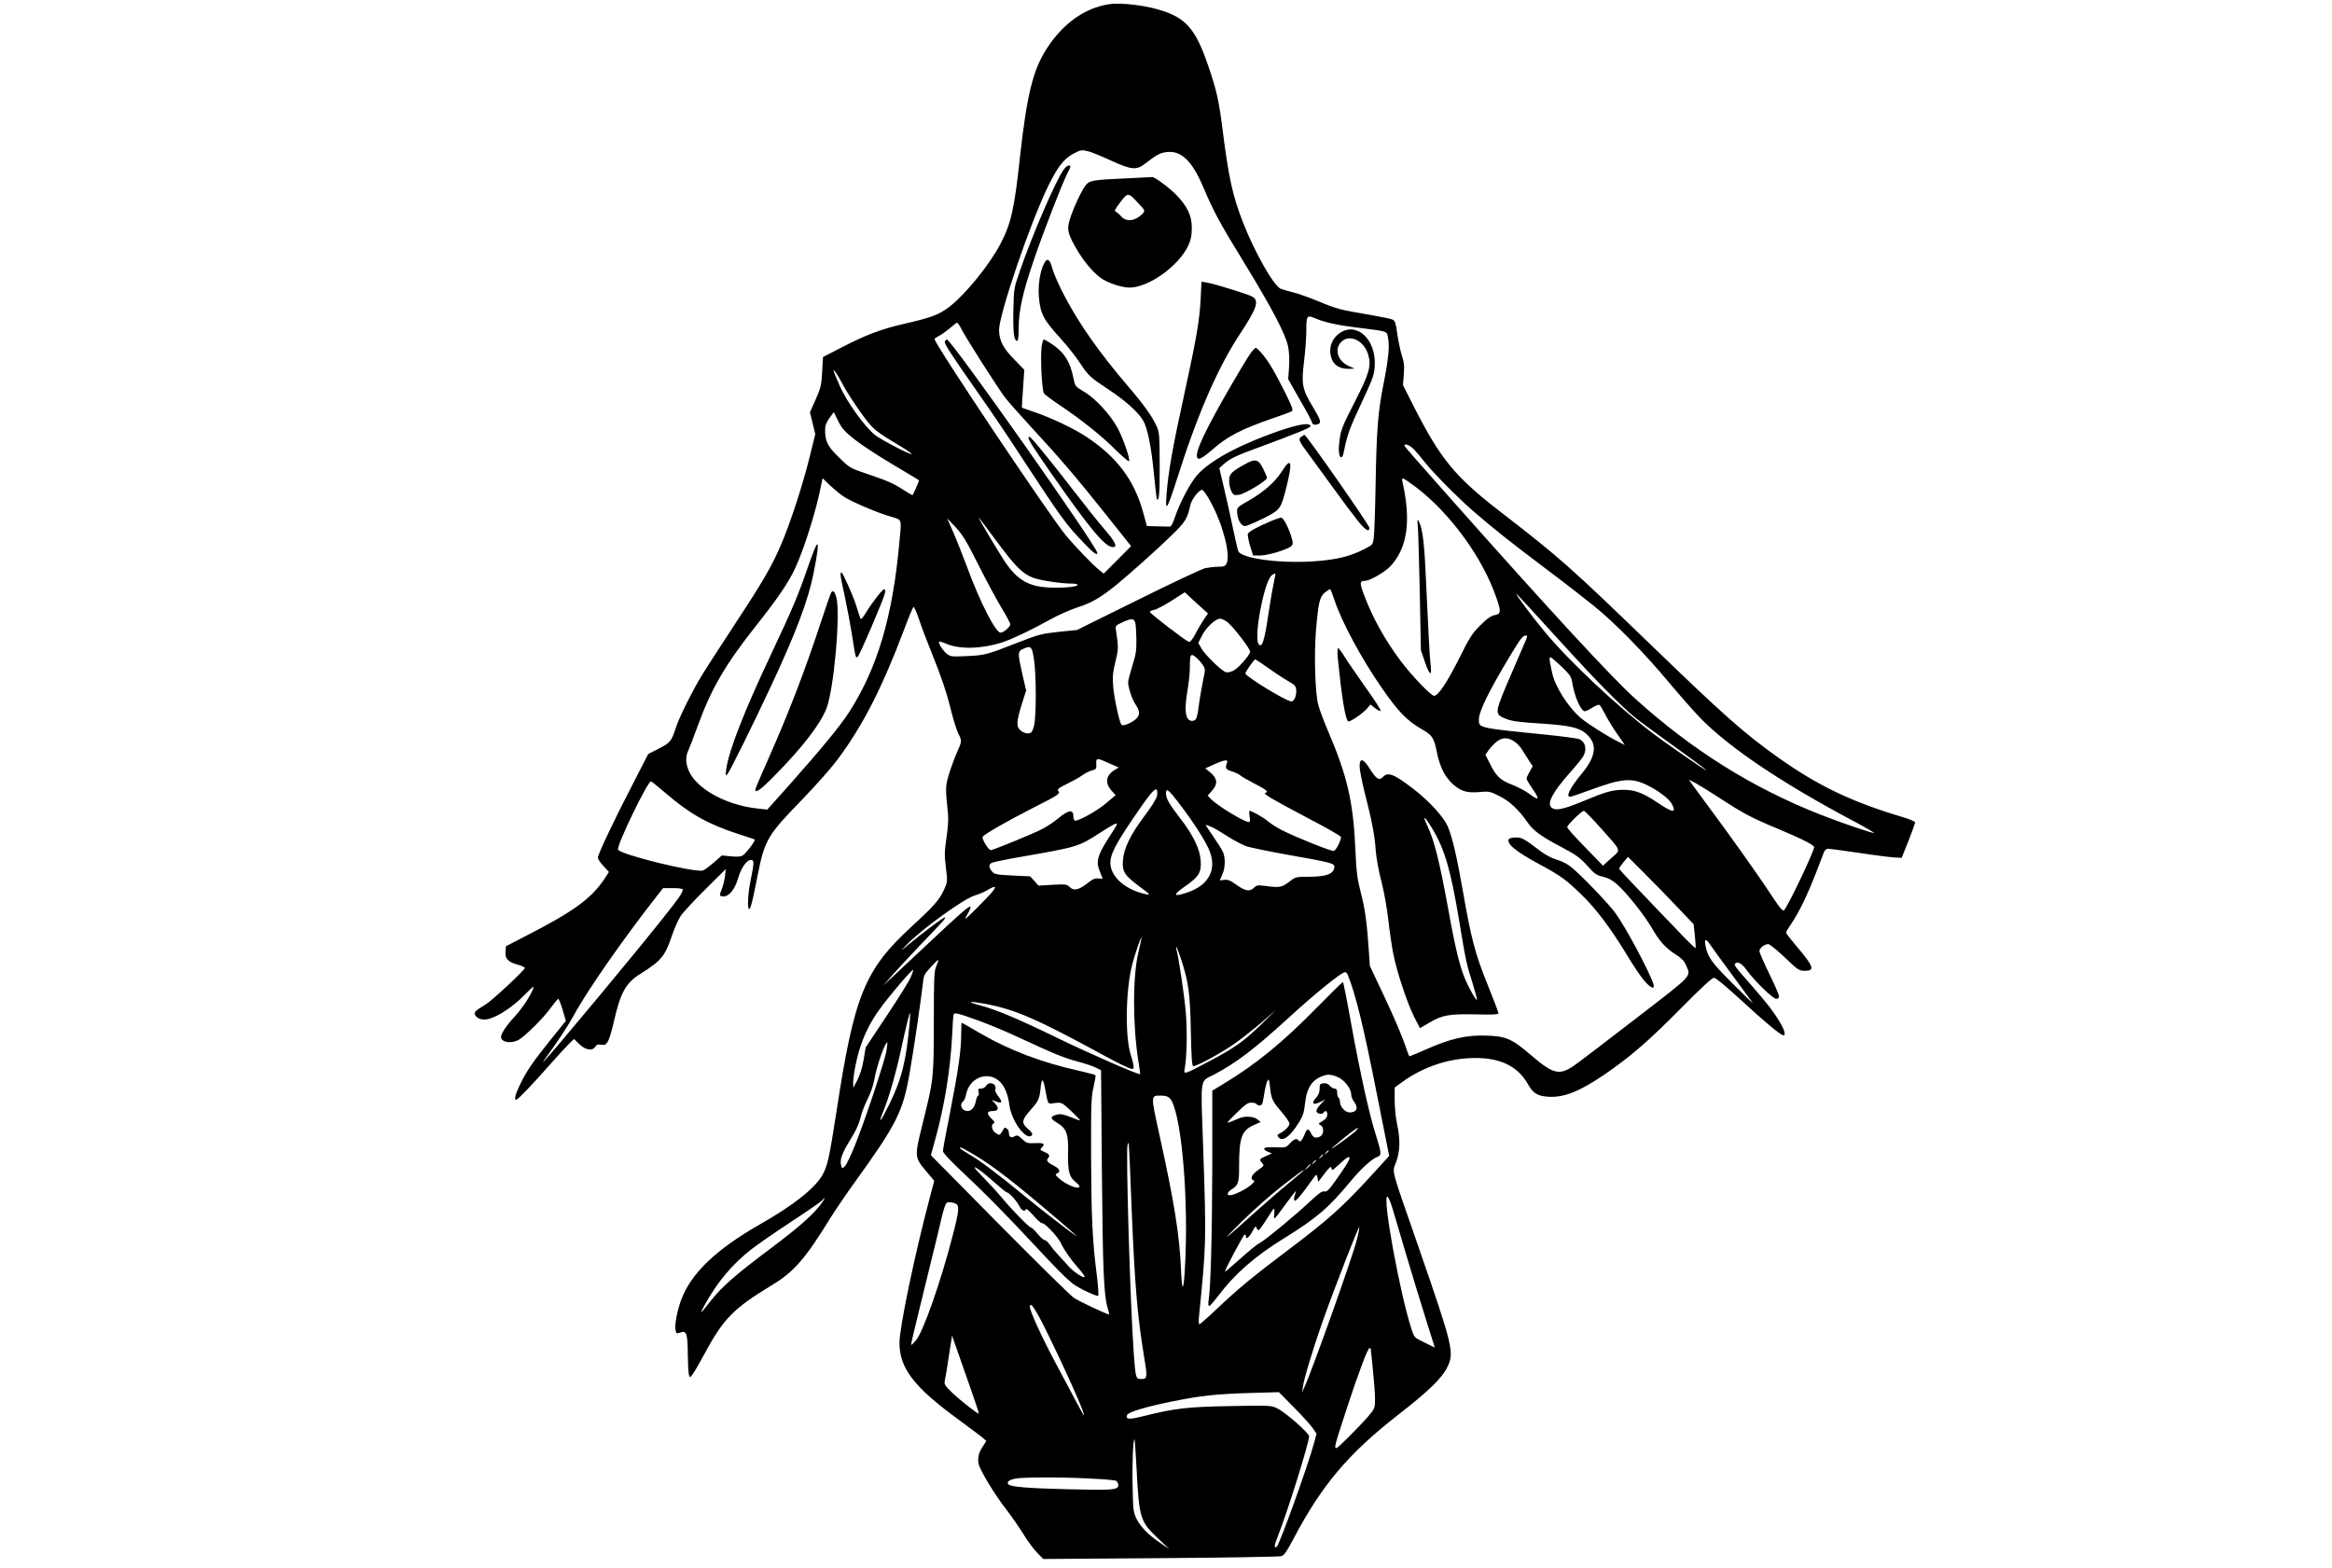 <?xml version="1.0" encoding="UTF-8" standalone="yes"?>
<svg version="1.0" xmlns="http://www.w3.org/2000/svg" width="1246pt" height="838pt" viewBox="0 0 1662 1118" preserveAspectRatio="xMidYMid meet">
  <g transform="translate(0,1118) scale(0.1,-0.1)" fill="#000000" stroke="none">
    <path d="M7904 11150 c-171 -26 -327 -136 -442 -313 -99 -152 -143 -327 -192
-769 -41 -380 -64 -481 -141 -628 -77 -148 -254 -365 -367 -450 -74 -55 -128
-75 -322 -119 -161 -37 -271 -79 -445 -169 l-130 -67 -6 -106 c-5 -94 -10
-115 -46 -196 l-41 -92 19 -78 19 -78 -40 -162 c-47 -192 -139 -475 -204 -626
-68 -157 -127 -259 -336 -577 -103 -157 -209 -321 -235 -365 -66 -109 -159
-298 -180 -365 -30 -94 -39 -105 -120 -146 l-76 -39 -113 -220 c-131 -253
-246 -496 -246 -519 0 -9 18 -36 40 -59 l39 -43 -34 -52 c-93 -138 -218 -229
-545 -397 l-155 -80 -3 -38 c-4 -51 16 -73 85 -93 29 -8 53 -19 53 -24 0 -14
-230 -229 -277 -258 -81 -50 -89 -59 -77 -79 17 -28 57 -38 101 -25 70 21 167
86 246 165 73 73 77 76 62 40 -22 -53 -80 -138 -130 -192 -55 -59 -95 -119
-95 -142 0 -38 68 -51 123 -23 45 24 181 158 233 232 25 34 48 62 52 62 4 0
18 -35 31 -79 l23 -78 -104 -129 c-128 -158 -179 -233 -223 -326 -34 -70 -43
-108 -27 -108 11 0 121 115 244 255 58 66 120 133 137 149 l31 30 38 -37 c44
-43 93 -51 114 -18 9 14 19 18 42 14 26 -4 34 0 49 26 9 16 28 78 41 138 46
204 85 276 186 339 154 97 179 128 229 277 16 48 43 108 59 134 17 27 97 113
178 193 l146 145 -6 -52 c-4 -28 -13 -68 -21 -87 -21 -49 -19 -56 11 -56 40 0
81 51 104 130 22 75 61 130 91 130 24 0 24 -19 -1 -140 -21 -100 -26 -210 -11
-210 10 0 24 56 61 245 49 247 70 282 313 532 97 100 212 230 256 289 182 245
318 512 477 934 30 80 59 149 63 153 5 5 23 -35 41 -90 18 -54 58 -159 88
-233 72 -179 107 -281 142 -423 16 -64 39 -135 50 -157 26 -51 25 -55 -9 -131
-16 -35 -41 -103 -56 -151 -28 -92 -29 -96 -9 -292 4 -35 -1 -102 -11 -168
-14 -95 -15 -123 -4 -212 12 -101 12 -102 -14 -160 -33 -71 -70 -113 -224
-255 -342 -313 -415 -491 -543 -1331 -49 -317 -62 -378 -97 -442 -52 -96 -206
-218 -443 -353 -316 -180 -493 -349 -565 -538 -30 -81 -50 -186 -41 -220 6
-24 9 -25 33 -16 45 17 53 -6 54 -150 1 -69 4 -137 8 -149 6 -23 7 -23 22 -5
9 10 47 74 84 143 140 261 210 332 489 501 155 94 234 185 417 482 30 48 105
159 167 245 303 420 348 508 396 792 30 169 81 525 92 623 6 64 10 72 57 123
27 30 51 53 53 51 3 -2 -4 -21 -13 -43 -16 -35 -18 -77 -18 -404 -1 -403 -1
-401 -80 -720 -59 -237 -59 -239 28 -342 l55 -65 -34 -129 c-106 -399 -214
-918 -214 -1026 0 -180 102 -314 415 -543 88 -65 170 -126 182 -137 l22 -20
-24 -37 c-30 -45 -39 -82 -31 -125 8 -44 117 -224 199 -328 35 -46 89 -123
120 -173 30 -50 75 -110 99 -134 l43 -44 835 6 c459 3 847 10 861 14 21 6 39
32 84 117 203 387 393 613 750 891 215 167 311 260 350 339 51 105 42 143
-203 851 -208 598 -190 532 -161 613 28 79 30 159 5 274 -9 42 -16 117 -16
167 l0 89 58 42 c138 99 305 158 472 167 208 11 344 -50 421 -187 35 -63 68
-83 143 -88 112 -7 221 36 401 158 184 126 318 242 540 467 146 148 227 223
241 223 13 0 86 -61 195 -161 168 -155 281 -249 300 -249 19 0 8 38 -27 96
-44 74 -98 143 -194 252 -128 145 -133 153 -122 164 17 17 47 0 80 -46 54 -75
188 -206 211 -206 13 0 21 6 21 18 0 9 -31 82 -70 161 -38 78 -70 151 -70 161
0 22 36 50 63 50 10 0 63 -43 118 -95 95 -91 101 -95 144 -95 73 0 62 31 -64
179 -39 46 -71 87 -71 93 0 5 17 35 39 66 54 81 110 196 171 352 29 74 56 145
61 158 5 12 17 22 28 22 10 0 108 -13 217 -29 110 -17 224 -31 254 -33 l54 -3
48 120 c26 66 47 125 48 132 0 7 -38 24 -87 38 -367 109 -610 225 -903 435
-231 165 -379 296 -885 785 -580 560 -652 625 -1071 949 -333 256 -435 380
-626 755 l-79 156 6 75 c5 59 2 88 -15 140 -11 36 -25 105 -32 153 -9 69 -16
91 -31 98 -10 6 -85 21 -165 35 -209 35 -233 41 -363 95 -64 27 -145 56 -180
64 -35 9 -76 21 -90 26 -50 19 -186 258 -270 473 -73 186 -103 323 -144 648
-27 217 -44 296 -106 474 -84 246 -151 328 -314 384 -115 40 -303 64 -391 50z
m-140 -1051 c21 -6 92 -35 157 -65 141 -64 178 -68 235 -24 89 68 112 81 160
86 103 12 181 -64 260 -251 74 -174 115 -251 292 -539 194 -317 293 -505 312
-594 8 -41 11 -93 7 -149 l-6 -86 84 -148 c47 -81 85 -152 85 -158 0 -15 18
-23 40 -16 30 10 25 27 -34 126 -75 123 -82 161 -62 324 9 72 16 169 16 215 0
110 4 116 61 92 66 -29 160 -50 299 -67 231 -29 213 -23 223 -75 11 -61 3
-147 -32 -325 -40 -199 -50 -327 -57 -720 -3 -181 -9 -352 -13 -379 -6 -47 -8
-50 -61 -77 -101 -53 -200 -78 -349 -89 -243 -19 -523 16 -555 69 -3 5 -20 75
-37 157 -17 82 -46 214 -65 293 l-34 144 32 29 c48 41 85 59 258 122 254 94
360 137 360 147 0 33 -106 12 -295 -58 -266 -99 -457 -211 -530 -311 -49 -67
-109 -185 -139 -272 -17 -52 -30 -75 -40 -74 -9 0 -49 1 -89 2 l-73 2 -27 98
c-64 231 -186 393 -404 538 -88 59 -255 138 -381 180 -42 14 -78 27 -79 28 -1
1 2 62 8 136 l9 134 -69 71 c-81 81 -110 138 -111 212 0 112 223 768 351 1028
65 132 107 188 171 225 59 33 67 34 122 19z m-910 -1269 c35 -67 254 -411 306
-480 22 -30 110 -129 194 -220 205 -222 314 -350 528 -618 l179 -225 -97 -98
-98 -98 -36 29 c-41 33 -164 160 -231 240 -113 134 -939 1369 -939 1403 0 4
15 14 33 23 17 9 52 34 77 55 25 22 48 39 51 39 4 0 19 -22 33 -50z m-843
-400 c22 -41 77 -126 122 -189 87 -122 99 -131 288 -244 44 -27 78 -51 76 -54
-8 -7 -219 102 -261 136 -73 58 -202 237 -251 349 -25 56 -45 106 -45 110 1
13 31 -32 71 -108z m76 -380 c44 -36 167 -117 272 -179 105 -62 191 -114 191
-116 0 -4 -42 -100 -46 -104 -2 -2 -32 15 -66 37 -74 48 -113 65 -268 117
-112 38 -117 41 -192 115 -81 79 -98 114 -98 196 0 30 8 52 31 84 l31 42 31
-63 c26 -52 47 -76 114 -129z m3994 -77 c19 -21 53 -60 74 -88 59 -75 228
-246 340 -344 141 -123 266 -222 530 -421 127 -95 277 -212 335 -259 153 -124
355 -330 531 -541 85 -101 192 -223 239 -270 208 -207 563 -446 1051 -707 99
-52 178 -98 176 -100 -7 -6 -232 71 -387 132 -485 192 -910 458 -1318 827
-167 151 -602 622 -1317 1428 -282 318 -325 367 -325 374 0 19 41 1 71 -31z
m-4065 -335 c58 -37 236 -113 327 -139 89 -27 83 -9 66 -189 -48 -529 -157
-895 -360 -1210 -64 -98 -198 -261 -422 -513 l-159 -178 -66 7 c-211 22 -412
125 -483 248 -32 57 -38 119 -15 164 7 15 37 92 66 172 97 268 198 442 415
716 151 190 232 308 279 408 63 133 151 410 186 589 l12 58 56 -54 c32 -29 75
-65 98 -79z m4071 73 c248 -187 481 -507 579 -795 34 -98 32 -112 -13 -121
-27 -5 -54 -24 -103 -73 -58 -58 -77 -88 -148 -231 -89 -177 -151 -271 -181
-271 -22 0 -157 141 -237 247 -110 146 -199 305 -260 466 -35 92 -35 106 6
107 33 0 137 60 177 101 124 130 152 326 88 607 -3 12 -1 22 4 22 5 0 45 -27
88 -59z m-1455 -116 c87 -163 140 -375 109 -433 -9 -18 -21 -22 -59 -22 -26 0
-67 -5 -92 -10 -25 -6 -241 -107 -480 -226 l-435 -215 -130 -13 c-121 -13
-143 -19 -290 -76 -224 -88 -236 -91 -365 -97 -108 -5 -117 -4 -143 17 -27 21
-63 78 -54 86 2 3 25 -4 51 -15 94 -41 254 -37 399 10 72 24 199 84 342 163
55 31 142 69 193 86 101 32 169 72 277 160 106 87 278 241 392 351 102 99 115
120 137 220 8 39 64 111 84 107 9 -2 38 -43 64 -93z m-1532 -270 c135 -183
187 -235 264 -264 52 -19 196 -41 274 -41 23 0 42 -4 42 -9 0 -14 -100 -24
-203 -19 -147 6 -231 56 -320 191 -46 70 -187 307 -182 307 2 0 58 -74 125
-165z m-126 -174 c57 -113 131 -251 165 -306 33 -54 61 -107 61 -116 0 -18
-49 -59 -69 -59 -35 0 -144 211 -236 460 -32 85 -77 200 -101 255 l-44 100 61
-64 c50 -54 78 -100 163 -270z m2116 -65 c0 -3 -7 -38 -15 -78 -9 -40 -24
-133 -35 -205 -28 -194 -47 -250 -71 -212 -32 51 36 419 89 482 14 16 32 23
32 13z m419 -178 c49 -153 192 -420 340 -633 117 -169 178 -232 286 -294 73
-42 85 -60 105 -159 22 -109 55 -175 112 -229 59 -54 103 -67 193 -59 68 6 75
5 142 -29 73 -36 139 -99 200 -187 40 -59 98 -101 247 -179 100 -53 127 -73
178 -129 52 -59 66 -69 111 -79 35 -8 67 -24 99 -52 65 -55 198 -222 253 -317
53 -92 95 -139 170 -187 38 -24 59 -46 70 -72 37 -88 66 -58 -355 -383 -210
-162 -409 -314 -443 -337 -104 -71 -147 -60 -307 77 -137 117 -177 134 -320
138 -142 4 -254 -22 -425 -98 -63 -27 -116 -50 -119 -50 -2 0 -10 17 -17 38
-29 91 -88 231 -174 412 l-92 195 -7 105 c-13 197 -27 303 -58 419 -25 99 -31
144 -38 306 -15 340 -58 524 -194 842 -31 72 -63 158 -71 190 -22 82 -30 358
-16 528 17 199 26 239 62 270 17 14 34 25 38 25 4 0 17 -33 30 -72z m-928
-142 c-15 -23 -43 -69 -61 -104 -20 -38 -38 -61 -46 -58 -29 11 -284 207 -280
215 3 5 18 11 33 14 16 3 71 32 123 65 l94 60 82 -76 83 -75 -28 -41z m2508
-124 c262 -289 449 -481 561 -574 30 -25 154 -116 275 -203 208 -150 260 -189
225 -170 -34 19 -272 184 -363 252 -260 197 -600 516 -778 730 -92 111 -218
280 -200 269 6 -4 132 -141 280 -304z m-2998 98 c4 -14 7 -67 8 -119 1 -79 -4
-109 -29 -188 -16 -51 -30 -104 -30 -116 0 -39 28 -122 55 -162 34 -49 30 -83
-14 -112 -37 -25 -78 -39 -88 -30 -15 15 -55 201 -60 279 -5 70 -1 103 17 174
21 85 22 97 4 217 -6 37 -5 38 48 62 63 29 80 28 89 -5z m664 -1 c44 -39 155
-185 155 -204 0 -22 -82 -116 -118 -135 -18 -10 -42 -15 -54 -12 -30 7 -149
123 -175 169 l-23 40 26 51 c29 59 97 122 130 122 13 0 39 -14 59 -31z m2120
-123 c-8 -18 -52 -121 -98 -227 -126 -292 -127 -297 -54 -329 49 -21 89 -27
293 -40 169 -12 238 -28 284 -66 88 -74 79 -162 -28 -291 -81 -97 -114 -163
-82 -163 6 0 63 19 128 43 241 89 309 96 424 39 79 -39 155 -97 174 -133 34
-67 9 -65 -103 10 -102 69 -162 91 -241 91 -82 -1 -128 -14 -288 -81 -148 -61
-200 -71 -229 -43 -30 30 17 115 137 249 44 49 86 102 94 117 25 48 14 97 -27
118 -11 6 -129 22 -262 35 -456 46 -457 46 -457 104 0 59 68 199 227 463 69
115 87 138 108 138 12 0 12 -5 0 -34z m-3507 -131 c18 -108 18 -415 1 -480
-12 -42 -18 -50 -40 -53 -14 -2 -37 6 -52 18 -36 28 -35 60 4 187 l32 101 -27
116 c-34 152 -34 163 7 181 54 24 61 18 75 -70z m1205 -46 c18 -28 18 -32 2
-106 -9 -43 -21 -112 -27 -153 -15 -117 -21 -135 -45 -138 -54 -8 -67 66 -38
228 8 47 15 115 15 152 0 96 5 104 44 72 17 -15 39 -39 49 -55z m2563 -17 c52
-50 63 -67 69 -103 15 -101 62 -209 91 -209 8 0 32 12 54 26 21 14 44 23 50
19 6 -3 24 -34 41 -68 17 -34 56 -97 86 -140 l54 -78 -53 27 c-81 41 -207 121
-260 165 -91 77 -184 223 -206 324 -23 107 -23 116 -4 106 9 -6 45 -37 78 -69z
m-2088 -10 c53 -38 117 -79 142 -93 36 -19 46 -30 48 -55 4 -42 -14 -84 -35
-84 -33 0 -307 166 -327 198 -4 7 61 102 71 102 2 0 48 -31 101 -68z m1751
-522 c16 -11 40 -37 52 -58 12 -20 33 -54 48 -76 l25 -38 -22 -39 c-12 -21
-22 -43 -22 -49 0 -7 18 -37 40 -69 58 -83 51 -94 -24 -37 -25 18 -77 46 -118
62 -85 32 -115 61 -159 150 l-32 64 25 36 c14 19 40 46 59 60 40 30 82 28 128
-6z m-2894 -151 l68 -30 -31 -19 c-60 -37 -68 -91 -22 -144 l31 -34 -68 -58
c-62 -52 -189 -124 -220 -124 -8 0 -13 12 -13 29 0 55 -34 49 -114 -17 -27
-23 -75 -54 -105 -70 -60 -32 -353 -152 -370 -152 -16 0 -64 78 -58 94 7 17
161 106 367 211 176 89 188 98 172 117 -9 12 1 20 60 49 39 19 88 46 109 61
21 15 52 31 71 36 30 8 33 12 31 45 -3 46 4 46 92 6z m840 4 c-15 -38 -10 -48
35 -62 25 -8 51 -20 58 -27 7 -8 53 -34 103 -60 87 -45 102 -58 77 -66 -18 -6
37 -39 300 -178 129 -67 236 -128 238 -135 7 -16 -32 -94 -49 -101 -14 -5
-268 96 -368 147 -35 17 -81 47 -103 65 -33 28 -114 74 -131 74 -3 0 -2 -18 1
-40 5 -27 3 -40 -5 -40 -33 0 -226 117 -270 164 l-24 25 33 37 c41 47 36 86
-15 128 l-35 29 63 28 c74 34 102 37 92 12z m3506 -248 c176 -115 231 -144
423 -224 170 -71 256 -115 256 -130 0 -30 -185 -419 -214 -449 -10 -10 -28 12
-93 110 -87 134 -316 455 -453 638 -47 63 -96 130 -109 148 l-24 34 44 -22
c24 -13 101 -60 170 -105z m-7511 34 c175 -151 305 -224 521 -294 63 -20 116
-38 117 -40 7 -7 -59 -95 -82 -111 -18 -11 -39 -13 -88 -8 l-64 6 -58 -51
c-32 -28 -67 -53 -77 -56 -56 -18 -592 114 -605 149 -11 29 210 486 235 486 4
0 49 -37 101 -81z m3506 -22 c-4 -21 -39 -77 -89 -143 -99 -132 -148 -231
-154 -317 -6 -81 11 -107 119 -187 74 -55 79 -61 48 -55 -120 25 -215 91 -246
171 -30 78 -2 145 154 374 110 162 152 214 165 201 5 -5 7 -25 3 -44z m157
-53 c97 -127 174 -246 209 -320 68 -146 8 -266 -159 -319 -92 -30 -96 -15 -11
44 103 71 122 102 115 188 -6 84 -54 181 -146 300 -79 102 -101 141 -101 178
0 41 18 27 93 -71z m3003 -173 c156 -176 149 -155 78 -218 l-59 -54 -127 131
c-71 72 -128 136 -128 144 0 15 103 116 119 116 6 0 58 -54 117 -119z m-3446
22 c0 -3 -27 -48 -60 -98 -78 -121 -90 -166 -64 -231 10 -27 20 -52 22 -55 1
-3 -11 -4 -28 -1 -24 3 -40 -3 -68 -25 -72 -58 -108 -67 -141 -34 -17 17 -30
19 -119 14 l-101 -6 -29 33 -30 33 -127 6 c-117 6 -129 9 -146 30 -24 30 -24
48 0 61 11 5 111 26 223 45 381 66 398 71 544 166 103 66 124 77 124 62z m673
-17 c18 -7 67 -36 110 -64 43 -28 103 -60 133 -72 30 -11 171 -40 312 -65 291
-51 322 -59 322 -83 -1 -51 -55 -72 -186 -72 -89 0 -91 -1 -138 -37 -51 -39
-69 -42 -169 -28 -52 7 -60 6 -82 -15 -30 -28 -61 -22 -129 27 -37 27 -56 34
-81 31 l-32 -4 18 41 c23 50 24 126 2 168 -9 18 -41 67 -70 110 -30 42 -52 77
-49 77 4 0 21 -6 39 -14z m3318 -568 l120 -126 9 -83 c5 -46 7 -85 5 -87 -3
-3 -62 55 -132 129 -71 73 -192 200 -270 282 -79 81 -143 151 -143 155 0 4 14
25 31 46 l32 38 114 -114 c63 -62 168 -170 234 -240z m-4879 105 c-17 -21 -70
-76 -117 -123 -86 -84 -87 -84 -60 -37 15 26 25 51 21 54 -8 8 -86 -60 -278
-241 -88 -83 -201 -189 -252 -236 l-91 -85 65 75 c36 41 126 137 200 215 168
175 186 195 173 195 -12 0 -165 -115 -258 -193 -59 -50 -60 -50 -20 -8 105
112 418 339 496 359 24 7 62 23 84 36 59 35 71 31 37 -11z m-2207 17 c3 -5 -9
-31 -27 -57 -63 -93 -482 -604 -836 -1023 -133 -156 -160 -185 -109 -115 82
112 156 224 197 300 94 174 354 546 594 852 l41 52 67 0 c37 1 70 -3 73 -9z
m3249 -445 c-42 -172 -42 -528 0 -785 8 -47 13 -86 12 -87 -7 -8 -355 144
-586 256 -290 141 -440 204 -564 237 -93 24 -68 29 41 9 219 -41 366 -105 853
-370 113 -62 184 -95 201 -95 14 0 10 30 -12 100 -43 131 -36 476 12 652 22
80 60 190 65 186 1 -2 -9 -48 -22 -103z m4080 44 c15 -22 86 -120 158 -217 72
-97 135 -184 141 -192 5 -8 -58 53 -141 136 -154 153 -182 193 -197 277 -9 49
5 48 39 -4z m-3779 -89 c55 -167 67 -246 72 -517 4 -197 8 -253 18 -253 27 0
214 102 300 165 50 35 135 103 190 150 l100 86 -109 -106 c-125 -121 -187
-165 -375 -264 -178 -94 -176 -93 -167 -45 15 85 18 266 7 399 -11 125 -52
402 -67 448 -3 9 -3 17 0 17 2 0 16 -36 31 -80z m-1925 -137 c-11 -26 -88
-150 -171 -274 l-150 -226 -14 -86 c-9 -53 -25 -107 -44 -144 l-30 -58 -1 36
c0 53 26 185 54 265 31 92 73 174 134 259 59 84 233 288 239 281 3 -2 -5 -26
-17 -53z m3115 20 c58 -144 113 -368 214 -881 l82 -412 -148 -162 c-188 -204
-294 -299 -568 -505 -266 -201 -354 -274 -509 -420 -65 -62 -123 -113 -128
-113 -4 0 -6 24 -3 53 52 523 53 527 30 1205 -18 519 -26 468 78 522 158 84
286 181 527 401 198 181 380 328 406 329 7 0 15 -8 19 -17z m-3121 -330 c-25
-282 -56 -410 -145 -592 -64 -130 -87 -157 -43 -50 38 92 88 266 124 431 36
167 61 268 65 268 2 0 1 -26 -1 -57z m492 1 c66 -24 190 -75 275 -115 272
-126 332 -150 429 -176 52 -14 111 -33 131 -44 l36 -18 6 -718 c6 -709 14
-886 41 -977 8 -25 12 -46 10 -46 -14 0 -217 95 -250 118 -23 15 -262 250
-531 522 l-489 495 33 120 c66 241 107 498 119 744 3 69 7 132 10 139 5 16 28
11 180 -44z m-658 -211 c-10 -70 -157 -510 -227 -682 -28 -69 -59 -134 -70
-144 -19 -19 -19 -19 -26 3 -12 37 3 84 56 171 54 88 71 126 89 199 7 24 27
74 45 110 19 37 39 95 45 131 17 99 76 269 94 269 1 0 -1 -26 -6 -57z m2020
-343 c75 -81 130 -639 111 -1124 -10 -249 -24 -289 -32 -95 -10 241 -49 483
-149 937 -69 315 -69 302 9 302 29 0 48 -6 61 -20z m-273 -785 c22 -537 40
-758 89 -1058 25 -152 24 -157 -25 -157 -34 0 -36 8 -49 186 -26 367 -57 1437
-44 1483 10 32 9 51 29 -454z m1859 3 c14 -46 59 -198 100 -338 42 -140 104
-345 139 -455 l63 -201 -73 36 c-73 35 -73 35 -93 95 -84 260 -209 945 -172
945 6 0 22 -37 36 -82z m-4065 40 c-56 -79 -159 -171 -356 -319 -258 -193
-356 -278 -435 -378 -80 -102 -87 -107 -48 -36 91 166 199 294 335 400 44 34
172 123 285 197 113 74 211 142 219 151 23 29 23 18 0 -15z m952 -8 c27 -15
25 -48 -20 -222 -85 -331 -210 -688 -263 -752 -17 -20 -32 -35 -35 -33 -2 3
28 130 66 283 38 154 90 367 116 474 61 260 61 260 91 260 14 0 34 -5 45 -10z
m2859 -259 c-32 -127 -320 -935 -374 -1051 l-16 -35 6 40 c7 57 74 276 139
461 88 248 259 688 263 676 1 -5 -6 -46 -18 -91z m-2195 -685 c145 -298 263
-566 250 -566 -2 0 -30 51 -63 113 -33 61 -100 189 -150 282 -92 173 -172 350
-172 378 0 48 43 -17 135 -207z m-566 -351 c39 -109 69 -201 67 -202 -5 -6
-141 101 -195 154 -46 45 -53 55 -48 80 4 15 17 94 29 175 l23 147 27 -77 c15
-42 59 -167 97 -277z m2861 258 c0 -5 7 -71 15 -148 8 -77 15 -170 15 -207 0
-66 -1 -68 -49 -125 -27 -32 -93 -101 -146 -153 -117 -114 -116 -127 -8 205
88 268 151 435 164 435 5 0 9 -3 9 -7z m-412 -566 l25 -37 -18 -68 c-42 -157
-247 -726 -266 -738 -21 -13 -19 6 9 77 69 175 222 664 222 711 0 22 -170 172
-228 199 -42 21 -54 21 -330 16 -306 -5 -400 -16 -624 -72 -102 -26 -128 -24
-115 9 8 20 137 59 317 95 212 43 310 53 550 61 l215 6 109 -111 c60 -60 120
-127 134 -148z m-1258 -283 c19 -361 25 -380 157 -504 l78 -74 -64 44 c-86 58
-142 115 -172 175 -22 47 -24 63 -27 234 -4 168 4 339 14 329 2 -3 8 -94 14
-204z m-325 -74 c88 -4 168 -11 178 -15 9 -4 17 -18 17 -31 0 -35 -37 -38
-355 -30 -293 7 -410 17 -428 35 -16 16 4 32 50 41 53 11 348 11 538 0z"/>
    <path d="M7580 9970 c-57 -80 -222 -462 -311 -720 -43 -124 -44 -126 -47 -285
-3 -155 4 -215 28 -215 6 0 10 36 10 91 0 125 28 251 106 480 68 201 199 539
240 621 28 55 28 58 10 58 -8 0 -24 -13 -36 -30z"/>
    <path d="M8035 9909 c-255 -12 -270 -14 -300 -53 -29 -38 -86 -161 -110 -238
-23 -72 -16 -103 46 -211 59 -101 132 -185 192 -220 52 -31 139 -57 187 -57
136 0 351 154 419 300 19 43 25 71 25 125 0 86 -30 151 -107 232 -47 50 -161
135 -176 131 -3 0 -82 -5 -176 -9z m79 -179 c47 -50 48 -52 30 -72 -50 -54
-117 -63 -154 -20 -14 16 -32 31 -40 34 -10 3 -1 21 34 66 55 72 56 72 130 -8z"/>
    <path d="M7438 9296 c-27 -55 -41 -154 -34 -233 11 -123 31 -160 161 -303 42
-47 101 -121 130 -165 63 -95 72 -103 200 -188 121 -79 216 -164 251 -223 33
-56 60 -189 79 -394 9 -90 18 -166 20 -169 16 -15 20 36 20 242 -1 215 -2 235
-22 279 -32 70 -92 155 -204 285 -207 243 -351 447 -456 650 -37 70 -74 155
-83 188 -18 71 -39 81 -62 31z"/>
    <path d="M8557 9049 c-8 -155 -29 -277 -122 -704 -78 -354 -110 -538 -121
-689 -5 -66 -4 -87 4 -82 7 4 35 80 63 169 151 479 296 814 458 1059 118 180
136 232 89 262 -25 16 -272 93 -329 102 l-36 6 -6 -123z"/>
    <path d="M9549 8806 c-63 -43 -85 -119 -55 -191 18 -42 61 -65 118 -64 l43 1
-43 19 c-82 38 -105 126 -47 177 59 50 155 3 185 -92 26 -81 11 -136 -95 -342
-85 -166 -98 -198 -107 -265 -11 -77 -6 -129 12 -129 5 0 12 12 15 28 18 96
41 169 79 252 24 52 65 142 92 200 39 84 49 118 52 172 11 187 -127 317 -249
234z"/>
    <path d="M7424 8714 c-11 -76 1 -321 17 -340 8 -9 59 -47 114 -84 152 -102
290 -212 392 -313 51 -50 95 -88 99 -85 11 11 -36 149 -78 231 -51 98 -162
219 -246 267 -59 35 -60 36 -72 95 -23 118 -68 187 -159 246 -25 16 -48 29
-52 29 -4 0 -11 -21 -15 -46z"/>
    <path d="M8917 8668 c-24 -32 -107 -172 -199 -333 -167 -295 -219 -425 -171
-425 11 0 51 27 89 61 112 99 208 149 437 228 65 22 125 44 133 49 12 7 5 28
-41 122 -31 62 -74 145 -97 183 -40 70 -103 147 -119 147 -4 0 -19 -15 -32
-32z"/>
    <path d="M9278 8069 c-28 -16 -22 -32 43 -119 33 -45 114 -157 181 -248 66
-92 145 -197 175 -234 52 -66 83 -85 83 -51 0 19 -451 665 -463 663 -1 0 -10
-5 -19 -11z"/>
    <path d="M8875 7872 c-100 -55 -115 -71 -115 -119 0 -24 7 -58 16 -75 14 -28
19 -30 54 -25 41 5 200 101 200 120 0 7 -13 37 -28 67 -33 67 -55 72 -127 32z"/>
    <path d="M9134 7817 c-49 -75 -123 -141 -235 -206 -82 -47 -84 -49 -82 -84 3
-53 29 -97 56 -97 12 0 69 24 127 53 122 60 128 68 164 207 51 200 42 241 -30
127z"/>
    <path d="M9060 7466 c-92 -38 -161 -76 -166 -91 -4 -8 4 -46 15 -85 l22 -70
50 0 c54 0 193 42 221 66 13 13 14 22 6 52 -19 71 -60 152 -77 152 -9 -1 -41
-11 -71 -24z"/>
    <path d="M6734 8746 c-6 -16 30 -72 247 -382 81 -115 200 -291 264 -390 325
-496 349 -529 481 -666 70 -73 94 -91 94 -69 0 44 -1041 1521 -1072 1521 -5 0
-11 -6 -14 -14z"/>
    <path d="M7330 8060 c0 -18 29 -63 158 -249 281 -403 388 -531 443 -531 36 0
19 36 -62 130 -45 52 -140 172 -212 265 -151 196 -287 364 -311 384 -12 10
-16 11 -16 1z"/>
    <path d="M5757 7137 c-67 -197 -109 -296 -265 -627 -192 -407 -300 -686 -317
-815 -6 -48 -5 -49 11 -30 17 21 182 353 311 630 174 372 264 609 301 801 28
139 36 204 25 204 -6 0 -35 -73 -66 -163z"/>
    <path d="M5990 7082 c0 -9 13 -78 30 -152 16 -74 38 -193 50 -265 28 -180 28
-181 44 -164 17 18 184 409 192 449 4 18 2 30 -4 30 -13 0 -86 -93 -132 -169
-28 -45 -35 -51 -40 -35 -4 10 -17 51 -29 89 -24 75 -96 235 -105 235 -3 0 -6
-8 -6 -18z"/>
    <path d="M5922 6953 c-5 -10 -38 -103 -72 -208 -119 -361 -229 -645 -377 -980
-44 -99 -83 -190 -87 -202 -16 -49 29 -20 136 90 198 201 323 364 367 475 54
136 102 681 71 794 -13 45 -26 55 -38 31z"/>
    <path d="M10105 7430 c3 -30 9 -242 14 -470 l8 -415 28 -82 c32 -95 51 -109
42 -30 -7 52 -18 262 -37 678 -10 213 -24 316 -51 358 -7 11 -8 0 -4 -39z"/>
    <path d="M9534 6493 c29 -285 53 -434 74 -455 9 -9 104 55 135 91 l24 29 32
-25 c17 -13 36 -23 41 -21 6 2 -44 80 -111 173 -66 94 -135 194 -152 223 -17
28 -36 52 -41 52 -4 0 -5 -30 -2 -67z"/>
    <path d="M9690 5717 c0 -23 16 -105 35 -182 54 -209 73 -313 80 -416 4 -55 21
-149 41 -224 19 -74 40 -193 49 -275 9 -80 25 -189 36 -244 27 -131 97 -342
147 -443 l42 -82 67 39 c92 54 140 63 331 59 119 -3 162 -1 162 8 0 6 -36 101
-80 210 -88 218 -116 328 -175 668 -42 241 -76 384 -108 457 -30 67 -131 177
-242 263 -142 109 -183 125 -220 85 -25 -27 -47 -13 -93 61 -46 73 -72 79 -72
16z m519 -445 c88 -147 131 -294 192 -662 47 -284 50 -299 96 -444 18 -60 32
-110 29 -113 -6 -6 -49 69 -81 141 -40 92 -71 216 -125 516 -60 328 -98 479
-145 579 -42 87 -23 78 34 -17z"/>
    <path d="M10755 5200 c-21 -33 45 -88 213 -179 151 -81 190 -109 296 -211 108
-103 212 -241 329 -433 47 -79 105 -165 128 -190 44 -51 75 -63 64 -24 -23 79
-199 410 -272 509 -57 77 -273 300 -329 338 -22 16 -65 36 -95 44 -30 9 -76
33 -103 54 -124 94 -137 102 -182 102 -23 0 -46 -5 -49 -10z"/>
    <path d="M9380 3992 c-239 -243 -427 -397 -658 -537 l-82 -50 0 -520 c-1 -496
-11 -881 -26 -972 -4 -27 -3 -43 4 -43 5 0 36 35 68 77 113 151 262 281 461
403 239 148 321 218 482 413 72 87 153 160 191 172 28 9 25 31 -14 154 -45
138 -113 445 -178 804 -28 158 -54 287 -57 287 -4 0 -89 -85 -191 -188z m151
-488 c48 -20 99 -83 99 -124 0 -15 9 -39 20 -53 34 -43 20 -77 -31 -77 -32 0
-69 41 -69 76 0 12 -4 26 -10 29 -5 3 -10 19 -10 36 0 21 -5 29 -18 29 -10 0
-26 9 -35 21 -12 13 -27 19 -45 17 -24 -3 -27 -7 -27 -40 0 -24 -8 -44 -22
-60 -42 -45 -27 -60 30 -32 l32 16 -34 -35 c-21 -22 -31 -42 -28 -51 7 -18 42
-22 52 -6 11 18 25 10 25 -15 0 -16 -10 -31 -27 -42 -16 -9 -30 -19 -33 -21
-3 -2 3 -8 13 -13 24 -14 23 -65 -2 -79 -32 -17 -50 -12 -66 20 -20 40 -30 38
-48 -9 -18 -43 -32 -57 -42 -41 -11 18 -34 11 -62 -21 -25 -28 -33 -30 -83
-28 -77 3 -100 1 -100 -11 0 -6 12 -15 28 -21 l27 -11 -42 -19 c-48 -20 -50
-25 -27 -50 15 -17 13 -20 -30 -50 -45 -32 -59 -63 -33 -72 35 -12 -114 -107
-170 -107 -23 0 -14 25 17 43 44 27 52 49 51 160 0 211 18 259 109 299 l45 20
-24 19 c-25 20 -84 25 -123 10 -13 -5 -41 -17 -63 -26 -39 -16 -38 -14 36 59
62 62 82 76 107 76 17 0 34 -4 37 -10 3 -5 14 -10 24 -10 15 0 21 13 30 76 6
41 17 85 23 97 11 20 13 16 19 -38 9 -87 16 -103 80 -178 33 -38 59 -76 59
-86 0 -19 -31 -51 -68 -70 -19 -10 -21 -15 -11 -27 30 -36 83 2 148 107 27 43
35 69 42 132 10 99 41 156 101 186 52 25 75 26 129 5z m134 -384 c-10 -11 -57
-47 -104 -81 -100 -71 -95 -63 21 32 81 66 119 89 83 49z m-195 -144 c0 -2 -8
-10 -17 -17 -16 -13 -17 -12 -4 4 13 16 21 21 21 13z m-40 -30 c0 -2 -8 -10
-17 -17 -16 -13 -17 -12 -4 4 13 16 21 21 21 13z m169 -63 c-12 -21 -49 -75
-81 -120 -47 -66 -62 -80 -78 -76 -16 4 -39 -12 -94 -63 -109 -103 -330 -286
-369 -305 -19 -10 -82 -61 -140 -114 -59 -53 -107 -93 -107 -90 0 15 133 265
141 265 5 0 9 -7 9 -16 0 -24 26 0 50 45 15 30 20 33 25 19 4 -10 11 -18 15
-18 4 0 29 34 55 75 25 41 49 76 53 79 4 2 6 -14 4 -37 -5 -49 -7 -51 82 71
37 50 70 92 71 92 2 0 -1 -14 -7 -31 -6 -16 -7 -33 -3 -37 8 -9 44 31 110 124
49 69 49 69 55 39 l5 -30 45 59 c31 41 46 54 48 43 2 -9 6 -17 9 -17 3 0 31
24 61 52 60 57 78 52 41 -9z m-219 23 c0 -2 -8 -10 -17 -17 -16 -13 -17 -12
-4 4 13 16 21 21 21 13z m-40 -29 c0 -2 -10 -12 -22 -23 l-23 -19 19 23 c18
21 26 27 26 19z m-50 -41 c0 -2 -48 -43 -107 -92 -60 -49 -168 -143 -242 -209
-233 -210 -250 -221 -96 -68 88 87 210 195 295 261 147 113 150 115 150 108z"/>
    <path d="M6850 3805 c0 -111 -20 -253 -80 -559 -28 -138 -50 -260 -50 -271 0
-14 56 -73 165 -175 91 -84 257 -251 368 -369 377 -402 371 -396 473 -449 51
-25 96 -43 100 -39 5 4 0 69 -9 145 -32 249 -39 412 -41 842 -1 383 1 433 18
503 10 43 16 80 13 83 -2 3 -56 17 -118 31 -269 60 -494 146 -705 268 -70 41
-129 75 -131 75 -1 0 -3 -38 -3 -85z m275 -335 c36 -35 59 -92 69 -170 16
-118 128 -263 162 -209 4 7 -9 25 -31 43 -47 40 -44 62 18 132 58 65 65 80 73
158 8 76 18 72 34 -14 21 -109 14 -100 68 -93 49 5 49 5 116 -57 36 -35 65
-64 63 -66 -2 -2 -32 8 -67 23 -52 20 -71 24 -99 17 -49 -13 -48 -28 2 -57 67
-40 82 -78 79 -210 -3 -136 8 -178 54 -213 22 -17 31 -31 25 -37 -14 -14 -94
20 -138 58 -33 29 -35 34 -20 40 28 12 20 33 -22 55 -47 24 -57 36 -41 55 15
18 8 29 -30 45 -29 12 -30 14 -14 31 24 26 13 33 -52 30 -52 -2 -60 1 -89 29
-28 27 -36 30 -54 20 -27 -14 -41 -5 -41 26 0 25 -31 47 -37 27 -2 -5 -10 -18
-17 -29 -13 -17 -15 -17 -40 -1 -28 18 -36 62 -13 70 8 3 3 14 -15 31 -39 37
-36 56 7 56 42 0 47 21 14 57 l-22 22 31 -11 c43 -17 49 -5 17 36 -15 19 -25
41 -22 48 14 41 -42 65 -65 28 -7 -11 -23 -20 -36 -20 -21 0 -23 -4 -18 -25 4
-14 2 -25 -3 -25 -5 0 -12 -17 -16 -37 -8 -46 -31 -73 -60 -73 -40 0 -61 45
-31 69 8 7 17 28 21 49 23 121 157 172 240 92z m-216 -502 c125 -70 268 -176
496 -368 223 -188 295 -251 255 -224 -47 32 -253 192 -365 284 -187 154 -310
246 -387 291 -63 37 -78 49 -62 49 4 0 32 -14 63 -32z m74 -130 c18 -12 66
-53 108 -90 42 -37 80 -68 85 -68 15 0 70 -61 88 -97 16 -33 41 -44 48 -22 2
6 25 -14 52 -45 26 -31 55 -56 64 -56 21 0 111 -96 133 -142 24 -51 72 -119
125 -179 24 -27 44 -54 44 -60 0 -18 -81 35 -116 76 -19 22 -52 58 -73 80 -21
22 -48 55 -60 73 -12 17 -29 32 -36 32 -8 0 -30 20 -51 45 -20 25 -41 45 -47
45 -13 0 -146 137 -205 210 -25 30 -81 92 -126 138 -81 82 -91 101 -33 60z"/>
  </g>
</svg>